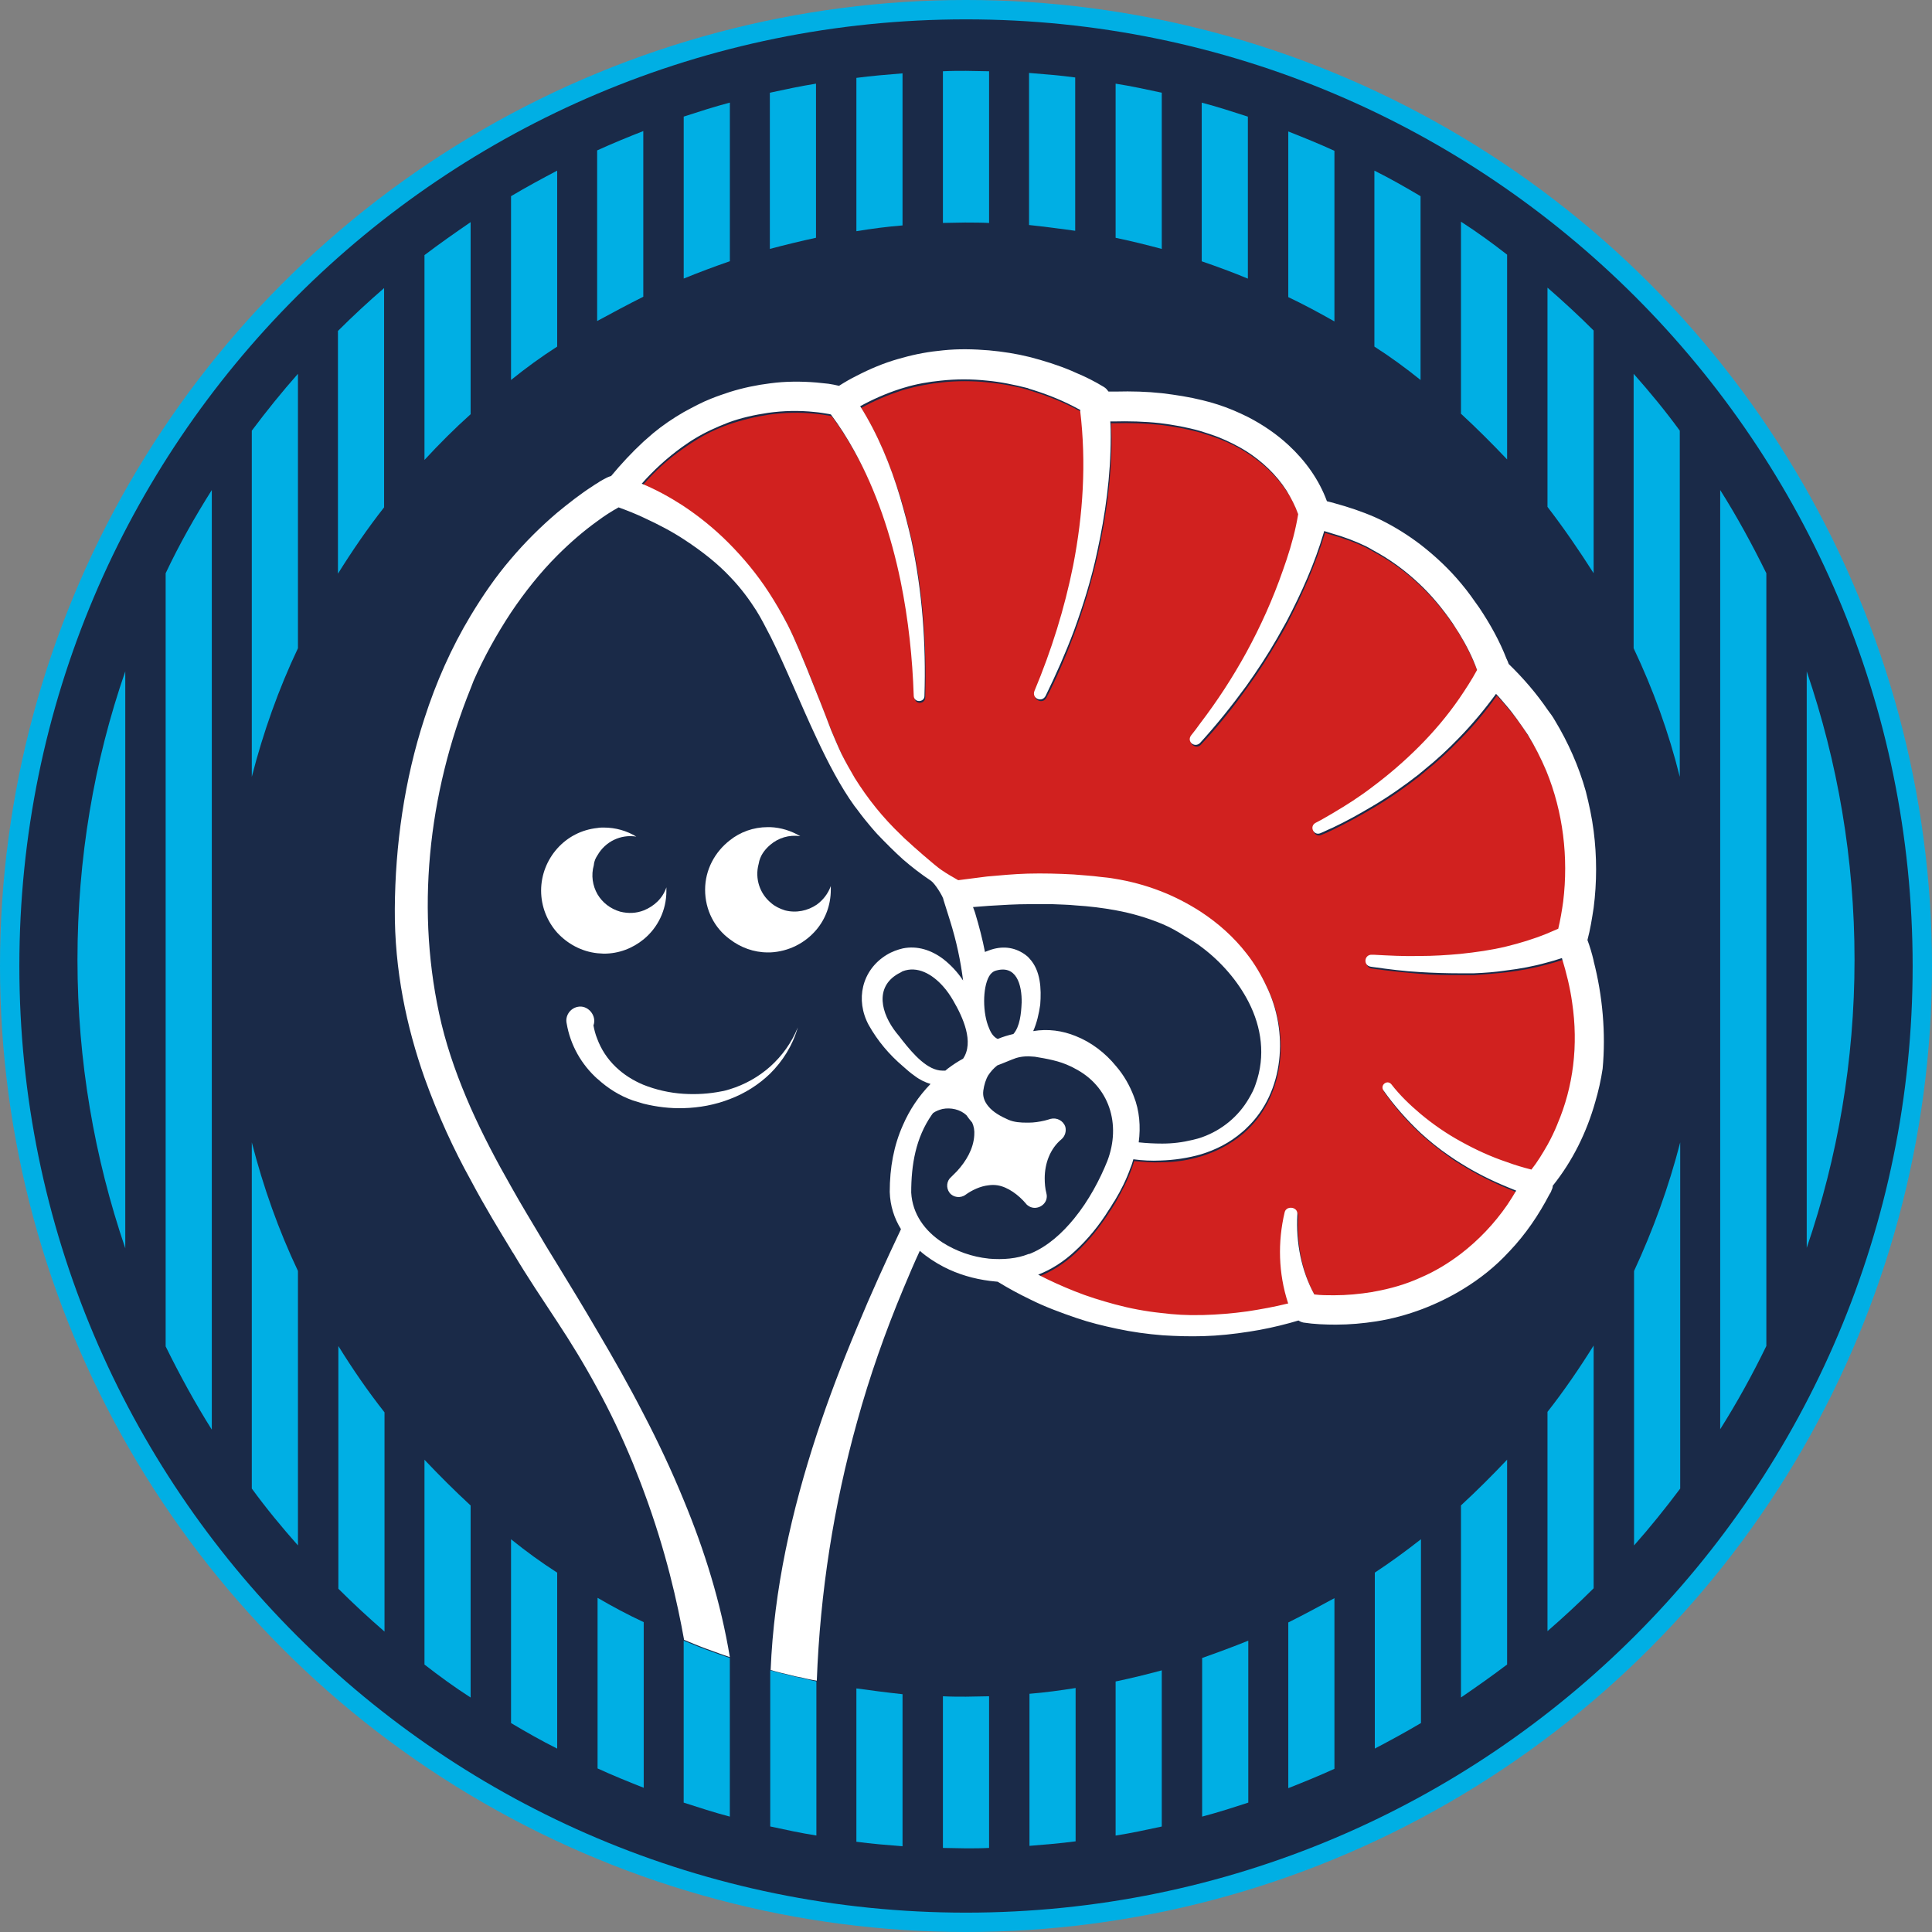 <?xml version="1.0" encoding="UTF-8"?>
<svg id="Laag_1" data-name="Laag 1" xmlns="http://www.w3.org/2000/svg" viewBox="0 0 512 512">
  <rect x="0" y="0" width="512" height="512" fill="#808080" stroke="none"/>
  <defs>
    <style>
      .cls-1 {
        fill: #d1211f;
      }

      .cls-1, .cls-2, .cls-3, .cls-4 {
        stroke-width: 0px;
      }

      .cls-2 {
        fill: #00afe4;
      }

      .cls-3 {
        fill: #1a2a48;
      }

      .cls-4 {
        fill: #fff;
      }
    </style>
  </defs>
  <circle class="cls-2" cx="256" cy="256" r="256"/>
  <g>
    <path class="cls-3" d="M256,5.13C117.41,5.13,5.13,117.41,5.13,256s112.27,250.87,250.87,250.87,250.87-112.38,250.87-250.87S394.48,5.13,256,5.13Z"/>
    <path class="cls-2" d="M101.79,134.44v-58.1c-4.15,3.6-8.3,7.43-12.23,11.36v64.33c3.82-6.12,7.86-12.01,12.23-17.58Z"/>
    <path class="cls-2" d="M78.96,171.8v-72.74c-4.26,4.81-8.3,9.83-12.23,15.07v91.74c3.06-11.9,7.1-23.26,12.23-34.08Z"/>
    <path class="cls-2" d="M170.48,78.63v-43.9c-4.15,1.64-8.19,3.28-12.23,5.13v45.22c4.04-2.18,8.08-4.37,12.23-6.44Z"/>
    <path class="cls-2" d="M124.72,109.76v-50.89c-4.15,2.84-8.19,5.68-12.23,8.74v54.28c3.93-4.26,7.97-8.3,12.23-12.12Z"/>
    <path class="cls-2" d="M66.73,302.74v91.74c3.82,5.24,7.97,10.27,12.23,15.07v-72.74c-5.13-10.81-9.17-22.17-12.23-34.08Z"/>
    <path class="cls-2" d="M147.66,91.85v-46.63c-4.15,2.18-8.19,4.37-12.23,6.77v48.71c3.93-3.17,7.97-6.12,12.23-8.85Z"/>
    <path class="cls-2" d="M158.36,423.43v45.22c4.04,1.86,8.08,3.49,12.23,5.13v-43.9c-4.26-1.97-8.3-4.15-12.23-6.44Z"/>
    <path class="cls-2" d="M187.19,437.19c-2.08-.76-4.15-1.64-6.01-2.4v42.92c4.04,1.31,8.08,2.62,12.23,3.71v-42.05c-1.64-.55-3.93-1.31-6.23-2.18Z"/>
    <path class="cls-2" d="M112.49,386.84v54.28c3.93,3.06,7.97,6.01,12.23,8.74v-50.89c-4.26-3.93-8.3-7.97-12.23-12.12Z"/>
    <path class="cls-2" d="M135.43,407.92v48.71c4.04,2.4,8.08,4.7,12.23,6.77v-46.63c-4.26-2.73-8.3-5.68-12.23-8.85Z"/>
    <path class="cls-2" d="M89.67,356.7v64.33c3.93,3.93,7.97,7.65,12.23,11.36v-58.1c-4.48-5.68-8.52-11.58-12.23-17.58Z"/>
    <path class="cls-2" d="M330.7,73.83V30.91c-4.04-1.31-8.08-2.62-12.23-3.71v42.05c4.15,1.42,8.3,2.95,12.23,4.59Z"/>
    <path class="cls-2" d="M353.64,85.19v-45.22c-4.04-1.86-8.08-3.49-12.23-5.13v43.9c4.15,1.97,8.19,4.15,12.23,6.44Z"/>
    <path class="cls-2" d="M256,58.98c2.08,0,4.04,0,6.12.11V18.89c-2.08,0-4.04-.11-6.12-.11s-4.04,0-6.12.11v40.19c1.97,0,4.04-.11,6.12-.11Z"/>
    <path class="cls-2" d="M376.46,100.7v-48.71c-4.04-2.4-8.08-4.7-12.23-6.77v46.63c4.26,2.73,8.3,5.68,12.23,8.85Z"/>
    <path class="cls-2" d="M284.94,61.16V20.53c-4.04-.55-8.08-.87-12.23-1.2v40.3c4.15.44,8.19.98,12.23,1.53Z"/>
    <path class="cls-2" d="M43.9,151.92v204.89c3.71,7.54,7.75,14.96,12.23,22.06v-249.01c-4.48,7.1-8.63,14.42-12.23,22.06Z"/>
    <path class="cls-2" d="M422.33,151.92v-64.33c-3.93-3.93-7.97-7.65-12.23-11.36v58.1c4.37,5.68,8.41,11.58,12.23,17.58Z"/>
    <path class="cls-2" d="M193.42,69.24V27.19c-4.15,1.09-8.19,2.4-12.23,3.71v42.92c4.04-1.64,8.08-3.17,12.23-4.59Z"/>
    <path class="cls-2" d="M445.16,205.87v-91.74c-3.82-5.24-7.97-10.27-12.23-15.07v72.74c5.13,10.81,9.28,22.17,12.23,34.08Z"/>
    <path class="cls-2" d="M216.25,63.02V22.17c-4.15.66-8.19,1.53-12.23,2.4v41.39c4.15-1.09,8.19-2.08,12.23-2.95Z"/>
    <path class="cls-2" d="M399.4,121.77v-54.28c-3.93-3.06-7.97-6.01-12.23-8.74v50.89c4.26,3.93,8.3,7.97,12.23,12.12Z"/>
    <path class="cls-2" d="M239.18,59.74V19.44c-4.04.33-8.19.66-12.23,1.2v40.63c4.04-.66,8.08-1.2,12.23-1.53Z"/>
    <path class="cls-2" d="M341.41,429.98v43.9c4.15-1.64,8.19-3.28,12.23-5.13v-45.22c-4.04,2.18-8.08,4.37-12.23,6.44Z"/>
    <path class="cls-2" d="M295.65,445.6v40.85c4.15-.66,8.19-1.53,12.23-2.4v-41.39c-4.04,1.09-8.08,2.08-12.23,2.95Z"/>
    <path class="cls-2" d="M364.34,416.76v46.63c4.15-2.18,8.19-4.37,12.23-6.77v-48.71c-4.04,3.17-8.08,6.12-12.23,8.85Z"/>
    <path class="cls-2" d="M272.82,448.87v40.3c4.04-.33,8.19-.66,12.23-1.2v-40.63c-4.15.66-8.19,1.2-12.23,1.53Z"/>
    <path class="cls-2" d="M410.1,374.17v58.1c4.15-3.6,8.3-7.43,12.23-11.36v-64.33c-3.82,6.12-7.86,12.01-12.23,17.58Z"/>
    <path class="cls-2" d="M318.58,439.37v42.05c4.15-1.09,8.19-2.4,12.23-3.71v-42.92c-4.04,1.64-8.19,3.17-12.23,4.59Z"/>
    <path class="cls-2" d="M387.17,398.96v50.89c4.15-2.84,8.19-5.68,12.23-8.74v-54.28c-3.93,4.15-7.97,8.19-12.23,12.12Z"/>
    <path class="cls-2" d="M20.53,254.36c0,26.76,4.48,52.42,12.67,76.45v-152.9c-8.3,23.92-12.67,49.69-12.67,76.45Z"/>
    <path class="cls-2" d="M433.04,336.82v72.74c4.26-4.81,8.3-9.83,12.23-15.07v-91.74c-3.06,11.9-7.21,23.26-12.23,34.08Z"/>
    <path class="cls-2" d="M307.88,65.97V24.57c-4.04-.87-8.08-1.75-12.23-2.4v40.85c4.15.87,8.19,1.86,12.23,2.95Z"/>
    <path class="cls-2" d="M491.47,254.36c0-26.76-4.48-52.42-12.67-76.45v152.79c8.19-23.92,12.67-49.69,12.67-76.34Z"/>
    <path class="cls-2" d="M468.1,356.7v-204.78c-3.71-7.54-7.75-14.96-12.23-22.06v248.9c4.48-7.1,8.52-14.42,12.23-22.06Z"/>
    <path class="cls-2" d="M226.95,447.45v40.63c4.04.55,8.08.87,12.23,1.2v-40.3c-4.15-.44-8.19-.98-12.23-1.53Z"/>
    <path class="cls-2" d="M212.64,444.72c-.55-.11-1.09-.22-1.64-.33-2.62-.66-5.57-1.31-6.88-1.75v41.39c4.04.87,8.08,1.75,12.23,2.4v-40.85c-.66-.11-2.08-.44-3.71-.87Z"/>
    <path class="cls-2" d="M256,449.64c-2.08,0-4.04,0-6.12-.11v40.19c2.08,0,4.04.11,6.12.11s4.04,0,6.12-.11v-40.19c-2.08,0-4.15.11-6.12.11Z"/>
    <path class="cls-3" d="M212.64,444.72c-.55-.11-1.09-.22-1.64-.33.44.11.98.22,1.64.33Z"/>
    <path class="cls-1" d="M416.87,266.27c-.55-4.04-1.42-8.08-2.73-11.9-1.31.44-2.73.87-4.04,1.2-3.6.98-7.1,1.64-10.7,2.08-2.84.33-5.79.55-8.63.76h-3.6c-3.6,0-7.21,0-10.7-.33-4.04-.33-8.19-.76-12.23-1.31-.22,0-.55-.11-.76-.11-1.97-.33-1.75-3.39.33-3.17h.44c4.04.22,8.08.33,12.23.33,3.6,0,7.21-.22,10.7-.55,4.15-.44,8.19-1.09,12.23-1.97,3.6-.87,7.21-1.97,10.7-3.39.98-.44,2.08-.87,3.06-1.31.55-2.4,1.09-4.81,1.31-7.21,1.42-11.69,0-23.7-4.48-34.62-1.31-3.28-2.95-6.55-4.91-9.61-1.75-2.84-3.71-5.46-5.9-7.97-.76-.98-1.64-1.86-2.51-2.84-2.95,4.15-6.12,7.97-9.72,11.58-2.95,3.06-6.01,5.9-9.28,8.52-.44.44-.98.76-1.42,1.2-3.93,3.06-7.97,5.9-12.23,8.41-3.49,2.08-7.1,4.04-10.7,5.79-1.09.55-2.08.98-3.17,1.42-1.75.76-3.06-1.86-1.31-2.73,1.53-.76,3.06-1.64,4.48-2.51,3.71-2.18,7.32-4.59,10.7-7.1,4.26-3.28,8.41-6.77,12.23-10.59s7.54-8.3,10.7-12.78c1.64-2.4,3.28-4.91,4.7-7.54-1.31-3.28-2.84-6.55-4.7-9.61-.55-.98-1.09-1.86-1.75-2.73-2.62-3.82-5.57-7.43-8.96-10.59-3.6-3.49-7.75-6.44-12.23-8.85-.55-.33-1.2-.66-1.75-.98-2.84-1.42-5.9-2.51-8.96-3.39-.76-.22-1.53-.44-2.18-.66,0,.11-.11.33-.11.44-2.51,8.19-5.9,15.95-9.83,23.48-.76,1.53-1.64,3.06-2.51,4.48-2.51,4.37-5.24,8.63-8.19,12.67-3.71,5.24-7.86,10.38-12.23,15.07h0c-1.31,1.42-3.6-.44-2.4-1.97.76-.98,1.64-2.08,2.4-3.17,4.48-6.01,8.63-12.23,12.23-18.78,3.82-6.99,7.1-14.31,9.72-21.84.33-.98.66-1.86.98-2.84,1.2-3.93,2.29-7.97,3.06-12.01-.76-2.18-1.75-4.37-3.06-6.23-2.73-4.26-6.44-7.75-10.7-10.48-2.18-1.42-4.59-2.62-7.1-3.6-1.64-.66-3.39-1.2-5.13-1.75-3.49-.98-7.1-1.64-10.7-2.08-4.04-.44-8.08-.55-12.23-.44h-.87c0,1.42.11,2.73.11,4.15,0,10.27-1.42,20.53-3.6,30.47-1.64,7.21-3.71,14.2-6.23,21.08-2.18,5.79-4.59,11.58-7.43,17.04-.98,1.86-3.71.55-2.95-1.31,4.48-10.7,8.08-21.95,10.27-33.31,2.62-13.43,3.49-27.19,1.86-40.85v-.33c-.66-.33-1.2-.66-1.86-.98-3.82-1.97-7.86-3.49-11.9-4.7-.11,0-.22,0-.22-.11-3.49-.98-7.1-1.64-10.7-1.97-4.04-.44-8.19-.44-12.23,0-3.28.33-6.55.98-9.72,1.86-.33.11-.66.22-1.09.33-3.6,1.2-7.21,2.73-10.59,4.59,4.7,7.43,7.97,15.73,10.59,24.14,1.09,3.71,2.08,7.54,2.95,11.25,2.95,13.65,3.82,27.52,3.49,41.39-.11,1.75-2.73,1.86-2.84,0-.33-9.83-1.42-20.2-3.49-30.47-2.4-12.12-6.33-23.92-12.23-34.4-1.86-3.39-3.93-6.66-6.23-9.72-.22,0-.33-.11-.44-.11-1.31-.22-2.62-.44-3.93-.55-4.04-.44-8.19-.33-12.23.22-3.6.55-7.21,1.42-10.7,2.62-3.06,1.09-6.12,2.51-8.85,4.26-1.09.66-2.18,1.42-3.28,2.18-3.93,2.73-7.54,6.01-10.7,9.72h0c3.82,1.53,7.32,3.49,10.7,5.68,4.37,2.84,8.52,6.23,12.23,9.94,4.04,4.04,7.65,8.41,10.7,13.11,1.86,2.84,3.6,5.68,5.02,8.63,1.86,3.6,4.7,10.48,7.1,16.6,2.18,5.68,4.15,10.59,4.48,11.47.22.55,2.18,5.13,2.73,6.23,1.09,2.18,2.29,4.37,3.49,6.33,3.39,5.57,7.43,10.48,12.23,15.07.66.55,1.2,1.2,1.86,1.75.76.76,7.21,6.44,8.85,7.54h0c1.42.98,2.95,1.86,4.48,2.73,2.51-.44,5.13-.76,7.65-.98,3.6-.44,7.1-.66,10.7-.76,4.04-.11,8.08-.11,12.23.22,2.4.11,4.81.33,7.21.66,1.2.11,2.4.22,3.49.44,4.15.66,8.19,1.75,12.23,3.28,3.71,1.42,7.32,3.28,10.7,5.46,4.59,3.06,8.74,6.77,12.23,11.14,2.08,2.62,3.82,5.57,5.24,8.63,5.9,12.01,4.7,28.07-5.24,37.57-.44.33-.76.76-1.2,1.09-3.28,2.73-6.99,4.7-10.92,5.9-3.49,1.09-7.1,1.64-10.7,1.64-2.4.11-4.81-.11-7.21-.33-.22.76-.44,1.53-.76,2.29-1.09,3.06-2.62,5.9-4.15,8.63-.55.87-.98,1.64-1.53,2.4-2.51,3.93-5.57,7.86-9.17,11.14-2.84,2.62-6.01,4.7-9.61,6.12,3.17,1.64,6.33,3.17,9.61,4.37,3.49,1.42,7.1,2.51,10.7,3.49,4.04.98,8.08,1.75,12.23,2.29,3.49.44,7.1.55,10.7.55h.44c3.93-.11,7.86-.44,11.8-.98,3.6-.55,7.21-1.2,10.7-2.08h.11q0-.11-.11-.22c-2.51-7.75-2.73-16.05-.87-23.92.11-.55.55-.98.87-1.09,1.09-.44,2.51.11,2.51,1.64-.44,7.54,1.09,14.96,4.48,21.19,1.75.11,3.49.22,5.24.22,3.39,0,6.88-.33,10.16-.87.22,0,.33-.11.55-.11,4.26-.76,8.3-2.08,12.23-3.71,3.82-1.75,7.43-3.82,10.7-6.33,4.7-3.6,8.85-7.97,12.23-12.89.87-1.2,1.64-2.51,2.4-3.82-.76-.33-1.64-.66-2.4-.98-4.26-1.75-8.3-3.82-12.23-6.23-1.09-.66-2.18-1.31-3.17-2.08-2.62-1.86-5.13-3.82-7.54-6.01-3.71-3.39-6.99-7.21-9.83-11.25-.98-1.42.98-2.84,2.08-1.64,2.4,2.84,5.02,5.46,7.75,7.86,3.28,2.84,6.88,5.24,10.7,7.32,3.93,2.18,7.97,4.04,12.23,5.46,2.08.76,4.26,1.42,6.44,1.97,1.64-2.08,2.95-4.26,4.26-6.55.98-1.75,1.86-3.6,2.62-5.46,4.04-10.38,5.35-21.41,3.93-32.11Z"/>
    <g>
      <path class="cls-4" d="M158.36,285.92c2.73,2.51,5.9,4.48,9.28,5.68.98.33,1.86.55,2.84.87,3.49.87,7.1,1.31,10.7,1.2,4.15-.11,8.3-.87,12.23-2.4,4.04-1.53,7.65-3.82,10.7-6.77,3.28-3.28,5.9-7.32,7.32-12.23-1.64,4.04-4.15,7.54-7.32,10.38-3.06,2.73-6.77,4.81-10.7,6.01-.76.22-1.42.44-2.18.55-3.28.66-6.66.87-10.05.66-3.71-.22-7.43-1.09-10.7-2.4-5.46-2.29-10.05-6.33-12.23-12.23-.44-1.09-.76-2.29-.98-3.49.98-2.62-1.53-5.57-4.26-4.91-1.97.44-3.28,2.4-2.84,4.37.98,5.79,3.93,10.92,8.19,14.74Z"/>
      <path class="cls-4" d="M158.36,226.62c2.08-3.6,6.12-5.57,10.27-4.91-2.51-1.53-5.46-2.4-8.63-2.4-.55,0-1.09,0-1.64.11-4.26.44-7.97,2.4-10.7,5.46-2.62,2.95-4.26,6.88-4.26,11.14s1.64,8.19,4.26,11.14c2.73,2.95,6.44,5.02,10.7,5.46.55,0,1.09.11,1.64.11,4.04,0,7.65-1.42,10.59-3.82,3.71-3.06,6.01-7.65,6.01-12.78v-.98c-.98,2.95-3.28,5.02-6.01,6.12-1.97.76-4.04.87-6.23.33-2.62-.76-4.7-2.4-6.01-4.59-1.31-2.29-1.75-5.02-.98-7.75.11-1.2.55-1.97.98-2.62Z"/>
      <path class="cls-4" d="M204.12,223.89c2.18-1.86,5.02-2.73,7.97-2.29-2.4-1.42-5.13-2.29-7.97-2.4h-.66c-3.82,0-7.32,1.31-10.05,3.49-3.93,3.06-6.55,7.75-6.55,13.11s2.51,10.16,6.55,13.11c2.84,2.18,6.33,3.49,10.05,3.49h.66c4.91-.22,9.28-2.51,12.23-6.01,2.4-2.84,3.82-6.55,3.82-10.59v-.98c-.76,2.08-2.08,3.71-3.71,4.91-2.4,1.64-5.46,2.29-8.41,1.53-1.42-.44-2.73-1.09-3.71-1.97-2.95-2.4-4.37-6.44-3.28-10.38.33-2.08,1.53-3.71,3.06-5.02Z"/>
      <path class="cls-4" d="M422.33,254.58c-.44-1.86-.98-3.71-1.64-5.46.76-2.84,1.2-5.68,1.64-8.52.87-6.77.87-13.65,0-20.42-.44-3.49-1.2-6.99-2.08-10.48-1.86-6.66-4.7-13-8.19-18.78-.55-.98-1.2-1.86-1.86-2.73-3.06-4.48-6.55-8.52-10.38-12.23-.11-.33-.22-.55-.33-.87-.11-.11-.11-.33-.22-.44-1.86-4.81-4.37-9.28-7.21-13.54-1.53-2.18-3.06-4.37-4.81-6.44-3.17-3.82-6.77-7.21-10.7-10.27-3.28-2.51-6.77-4.7-10.48-6.55-.55-.22-1.09-.55-1.64-.76-3.49-1.53-7.1-2.73-10.7-3.71-.66-.22-1.31-.33-2.08-.55-2.08-5.68-5.68-10.7-10.16-14.85-3.17-2.95-6.88-5.46-10.7-7.43-1.31-.66-2.73-1.31-4.04-1.86-2.62-1.09-5.35-1.97-8.08-2.62-3.49-.87-7.1-1.42-10.7-1.86-4.04-.44-8.08-.55-12.23-.44h-1.97c-.33-.44-.66-.87-1.2-1.2-2.51-1.53-4.91-2.73-7.54-3.82-.33-.11-.66-.33-.98-.44-3.6-1.53-7.43-2.73-11.25-3.71-3.49-.87-7.1-1.42-10.7-1.75-4.04-.33-8.08-.44-12.23,0-3.6.33-7.21.98-10.7,1.97-.44.11-.76.22-1.2.33-3.82,1.09-7.43,2.62-11.03,4.48-1.53.76-3.06,1.64-4.59,2.62-.98-.22-1.97-.44-2.84-.55-1.09-.11-2.18-.22-3.17-.33-4.04-.33-8.19-.33-12.23.22-3.6.44-7.21,1.2-10.7,2.29-1.64.55-3.28,1.09-4.91,1.75-2.51.98-4.91,2.29-7.32,3.6-2.84,1.64-5.57,3.49-8.08,5.57-.87.76-1.75,1.53-2.62,2.29-3.06,2.84-5.9,5.9-8.52,9.06-.76.22-1.42.55-1.97.87l-.98.55c-.22.11-.44.33-.66.44-.44.22-.87.55-1.2.76-3.39,2.18-6.44,4.59-9.5,7.1-4.48,3.82-8.52,7.86-12.23,12.23-4.04,4.7-7.54,9.83-10.7,15.07-5.13,8.52-9.17,17.69-12.23,27.19-5.35,16.38-7.75,33.75-7.86,50.46-.11,16.38,3.17,31.45,7.86,44.78,3.6,10.05,7.86,19.22,12.23,27.09,3.82,7.21,7.65,13.43,10.7,18.46.22.33.33.66.55.87,3.82,6.44,7.75,12.23,11.69,18.24,3.6,5.46,7.1,11.14,10.7,17.8,3.17,5.79,6.23,12.12,9.39,19.77.98,2.51,1.97,4.91,2.84,7.32,5.9,15.84,8.96,29.71,10.7,39.43h0c1.86.76,3.93,1.64,6.01,2.4,2.29.87,4.59,1.64,6.12,2.18h0c-2.4-14.42-6.66-28.18-12.23-41.61-3.17-7.75-6.77-15.4-10.7-22.94-3.82-7.43-7.97-14.74-12.23-21.95-3.49-6.01-7.1-11.9-10.7-17.8-1.31-2.18-2.73-4.37-4.04-6.66-2.73-4.59-5.46-9.06-8.08-13.76-3.93-6.88-7.54-13.76-10.7-20.86-3.17-7.21-5.9-14.63-7.75-22.28-6.99-29.38-3.6-60.83,7.75-88.9.22-.66.55-1.31.76-1.97,2.73-6.23,6.12-12.34,9.94-18.13,3.6-5.35,7.65-10.48,12.23-15.07,3.28-3.28,6.88-6.44,10.7-9.17,1.75-1.31,3.6-2.51,5.57-3.6,2.4.87,4.59,1.75,6.66,2.73,4.04,1.86,7.54,3.71,10.7,5.79,5.02,3.28,9.06,6.55,12.23,9.94,2.95,3.06,5.13,6.12,6.88,8.85,1.31,2.08,2.51,4.48,3.82,6.99,3.93,7.86,7.86,17.69,12.23,26.98,3.06,6.55,6.33,12.78,9.94,17.8.22.33.55.66.76.98,2.62,3.6,5.35,6.55,5.35,6.55,2.18,2.29,4.48,4.59,6.77,6.66,2.4,2.08,4.81,3.93,7.43,5.68,1.09.76,2.95,3.82,3.28,4.81v.11l1.75,5.57c1.75,5.57,2.84,10.81,3.49,15.95-1.42-2.18-3.28-4.15-5.24-5.68-3.17-2.4-6.88-3.6-10.7-2.84-1.42.33-2.95.87-4.37,1.75-6.55,4.04-8.3,11.9-4.7,18.57,2.4,4.26,5.46,7.86,9.06,10.92.98.87,1.97,1.75,3.06,2.51,1.42,1.09,2.84,1.75,4.26,2.18-3.17,3.28-5.57,6.88-7.32,10.92-2.4,5.35-3.49,11.25-3.49,17.69.11,3.71,1.2,6.99,2.95,9.83v.11c-4.04,8.52-7.97,17.15-11.58,25.88-3.93,9.39-7.54,18.78-10.7,28.4-6.66,20.31-11.36,41.06-12.23,62.47h0c1.31.44,4.15,1.09,6.88,1.75.55.11,1.09.22,1.64.33,1.75.44,3.17.66,3.71.76h0c.87-23.37,4.48-46.42,10.7-68.7,3.28-11.9,7.43-23.7,12.23-35.17,1.42-3.39,2.84-6.77,4.37-10.05,1.86,1.64,4.04,3.06,6.33,4.26,3.82,1.97,7.97,3.17,12.23,3.71.66.11,1.31.11,2.08.22,2.84,1.75,5.68,3.28,8.63,4.7,3.93,1.97,8.08,3.49,12.23,4.91,3.49,1.2,7.1,2.08,10.7,2.84,4.04.87,8.08,1.42,12.23,1.75,3.6.22,7.1.33,10.7.22,4.04-.11,8.08-.55,12.23-1.2,3.6-.55,7.1-1.31,10.7-2.29.76-.22,1.53-.44,2.29-.66.33.22.76.44,1.31.55,2.84.44,5.79.55,8.63.55,3.6,0,7.21-.33,10.7-.87,4.15-.66,8.19-1.75,12.23-3.28,3.71-1.42,7.32-3.17,10.7-5.24,4.48-2.73,8.63-6.01,12.23-9.94l.11-.11c4.26-4.48,7.75-9.61,10.59-15.07.22-.33.44-.66.55-1.09.22-.44.33-.76.33-1.2,5.24-6.55,8.96-14.09,11.25-22.17.87-2.95,1.53-5.9,1.97-8.85.87-9.39,0-19.33-2.4-28.61ZM412.72,297.94c-.76,1.86-1.64,3.71-2.62,5.46-1.31,2.29-2.62,4.48-4.26,6.55-2.18-.55-4.37-1.2-6.44-1.97-4.26-1.42-8.3-3.28-12.23-5.46-3.82-2.08-7.43-4.59-10.7-7.32-2.84-2.4-5.46-4.91-7.75-7.86-1.09-1.31-3.06.22-2.08,1.64,2.84,4.04,6.23,7.86,9.83,11.25,2.4,2.18,4.81,4.15,7.54,6.01,1.09.76,2.08,1.42,3.17,2.08,3.82,2.4,7.97,4.48,12.23,6.23.76.33,1.64.66,2.4.98-.76,1.31-1.53,2.51-2.4,3.82-3.39,4.91-7.54,9.28-12.23,12.89-3.28,2.51-6.88,4.7-10.7,6.33-3.82,1.75-7.97,2.95-12.23,3.71-.22,0-.33.11-.55.11-3.39.55-6.77.87-10.16.87-1.75,0-3.49,0-5.24-.22-3.39-6.23-4.91-13.65-4.48-21.19.11-1.53-1.42-2.08-2.51-1.64-.44.22-.76.55-.87,1.09-1.86,7.86-1.64,16.16.87,23.92q0,.11.11.22h-.11c-3.49.87-7.1,1.53-10.7,2.08-3.93.55-7.86.87-11.8.98h-.44c-3.6.11-7.21-.11-10.7-.55-4.15-.44-8.19-1.2-12.23-2.29-3.6-.98-7.21-2.08-10.7-3.49-3.28-1.31-6.44-2.73-9.61-4.37,3.6-1.42,6.77-3.49,9.61-6.12,3.6-3.28,6.66-7.1,9.17-11.14.55-.76.98-1.64,1.53-2.4,1.64-2.73,3.06-5.57,4.15-8.63.33-.76.55-1.53.76-2.29,2.4.33,4.81.44,7.21.33,3.6-.11,7.32-.66,10.7-1.64,3.93-1.2,7.65-3.06,10.92-5.9.44-.33.87-.76,1.2-1.09,10.05-9.5,11.14-25.56,5.24-37.57-1.42-3.06-3.17-6.01-5.24-8.63-3.39-4.37-7.54-8.08-12.23-11.14-3.39-2.18-6.99-4.04-10.7-5.46-3.93-1.53-8.08-2.62-12.23-3.28-1.2-.22-2.4-.33-3.49-.44-2.4-.33-4.81-.44-7.21-.66-4.04-.22-8.08-.33-12.23-.22-3.6.11-7.1.44-10.7.76-2.51.33-5.13.66-7.65.98-1.53-.87-3.06-1.75-4.48-2.73h0c-1.64-1.09-8.08-6.77-8.85-7.54-.66-.55-1.2-1.09-1.86-1.75-4.81-4.59-8.74-9.5-12.23-15.07-1.2-2.08-2.4-4.15-3.49-6.33-.55-1.09-2.51-5.68-2.73-6.23-.33-.87-2.18-5.79-4.48-11.47-2.4-6.12-5.24-13-7.1-16.6-1.53-2.95-3.17-5.79-5.02-8.63-3.06-4.7-6.66-9.06-10.7-13.11-3.71-3.71-7.75-6.99-12.23-9.94-3.39-2.18-6.99-4.15-10.7-5.68h0c3.17-3.6,6.77-6.88,10.7-9.72,1.09-.76,2.18-1.53,3.28-2.18,2.84-1.75,5.79-3.06,8.85-4.26,3.49-1.31,7.1-2.08,10.7-2.62,4.04-.55,8.08-.66,12.23-.22,1.31.11,2.62.33,3.93.55.11,0,.33.11.44.11,2.29,3.06,4.37,6.33,6.23,9.72,5.79,10.48,9.72,22.28,12.23,34.4,2.08,10.16,3.17,20.53,3.49,30.47.11,1.86,2.84,1.75,2.84,0,.44-13.76-.55-27.74-3.49-41.39-.87-3.82-1.86-7.54-2.95-11.25-2.51-8.41-5.9-16.71-10.59-24.14,3.39-1.86,6.88-3.39,10.59-4.59.33-.11.66-.22,1.09-.33,3.17-.98,6.44-1.53,9.72-1.86,4.04-.44,8.08-.44,12.23,0,3.6.33,7.21,1.09,10.7,1.97.11,0,.22,0,.22.11,4.04,1.2,8.08,2.73,11.9,4.7.66.33,1.2.66,1.86.98v.33c1.64,13.65.76,27.41-1.86,40.85-2.29,11.47-5.79,22.61-10.27,33.31-.76,1.97,1.97,3.17,2.95,1.31,2.73-5.57,5.24-11.25,7.43-17.04,2.51-6.88,4.7-13.87,6.23-21.08,2.18-9.94,3.6-20.2,3.6-30.47,0-1.42,0-2.84-.11-4.15h.87c4.04-.11,8.19,0,12.23.44,3.6.44,7.21,1.09,10.7,2.08,1.75.55,3.49,1.09,5.13,1.75,2.4.98,4.81,2.18,7.1,3.6,4.26,2.73,7.97,6.23,10.7,10.48,1.2,1.97,2.29,4.04,3.06,6.23-.66,4.04-1.75,8.08-3.06,12.01-.33.98-.66,1.97-.98,2.84-2.62,7.54-5.9,14.85-9.72,21.84-3.6,6.55-7.65,12.78-12.23,18.78-.76,1.09-1.53,2.08-2.4,3.17-1.2,1.64.98,3.39,2.4,1.97h0c4.37-4.81,8.41-9.83,12.23-15.07,2.95-4.15,5.68-8.3,8.19-12.67.87-1.53,1.64-2.95,2.51-4.48,3.93-7.54,7.43-15.29,9.83-23.48,0-.11.11-.33.11-.44.76.22,1.53.44,2.18.66,3.06.87,6.01,1.97,8.96,3.39.66.33,1.2.66,1.75.98,4.48,2.4,8.52,5.35,12.23,8.85,3.39,3.17,6.33,6.77,8.96,10.59.55.87,1.2,1.86,1.75,2.73,1.86,3.06,3.49,6.23,4.7,9.61-1.42,2.62-3.06,5.13-4.7,7.54-3.17,4.59-6.77,8.85-10.7,12.78-3.82,3.82-7.86,7.32-12.23,10.59-3.39,2.62-6.99,4.91-10.7,7.1-1.53.87-2.95,1.75-4.48,2.51-1.75.98-.44,3.49,1.31,2.73,1.09-.44,2.08-.98,3.17-1.42,3.71-1.75,7.21-3.71,10.7-5.79,4.26-2.51,8.3-5.35,12.23-8.41.44-.44.98-.76,1.42-1.2,3.28-2.62,6.33-5.46,9.28-8.52,3.49-3.6,6.77-7.54,9.72-11.58.87.87,1.64,1.86,2.51,2.84,2.18,2.51,4.04,5.24,5.9,7.97,1.86,3.06,3.49,6.23,4.91,9.61,4.48,10.92,5.9,22.94,4.48,34.62-.33,2.4-.76,4.91-1.31,7.21-.98.44-2.08.87-3.06,1.31-3.49,1.42-7.1,2.51-10.7,3.39-4.04.98-8.08,1.53-12.23,1.97-3.6.33-7.1.55-10.7.55-4.04.11-8.19-.11-12.23-.33h-.44c-2.08-.11-2.4,2.84-.33,3.17.22,0,.55.11.76.11,4.04.55,8.08,1.09,12.23,1.31,3.6.22,7.1.33,10.7.33h3.6c2.84-.11,5.79-.33,8.63-.76,3.6-.44,7.21-1.09,10.7-2.08,1.31-.33,2.73-.76,4.04-1.2,1.2,3.93,2.18,7.86,2.73,11.9,1.64,11.14.33,22.17-3.93,32.11ZM272.82,254.03c-.33-.44-.76-.76-1.2-1.09-2.95-2.08-6.23-2.29-9.5-1.09-.33.11-.55.22-.87.33-.11,0-.11.11-.22.11-.66-3.39-1.53-6.77-2.62-10.38,0,0-.33-.98-.55-1.53,1.42-.11,2.84-.22,4.26-.33,3.6-.22,7.1-.44,10.7-.44h6.01c2.08.11,4.15.11,6.23.33,3.6.22,7.21.66,10.7,1.31,4.15.76,8.3,1.97,12.23,3.6,2.08.87,4.04,1.97,5.9,3.17,1.64.98,3.28,1.97,4.81,3.17,5.02,3.82,9.39,8.85,12.23,14.42,3.39,6.66,4.48,14.2,1.86,21.62-.44,1.42-1.09,2.62-1.86,3.93-2.73,4.7-7.1,8.3-12.23,10.16-.87.33-1.75.55-2.62.76-2.73.66-5.35.98-8.08.98-2.08,0-4.15-.11-6.23-.33.55-4.15.22-8.41-1.31-12.23-1.09-2.84-2.62-5.57-4.7-7.97-2.84-3.49-6.55-6.33-10.7-7.97-3.49-1.42-7.32-1.97-11.25-1.31.98-2.18,1.53-4.7,1.86-6.99.33-4.26.11-9.06-2.84-12.23ZM270.74,265.83c-.11,2.62-.44,6.23-2.18,8.19-1.42.33-2.84.76-4.15,1.31-.98-.44-1.75-1.42-2.29-2.84-1.75-3.93-1.75-10.7,0-13.76.44-.76.98-1.2,1.53-1.42,5.68-1.86,7.21,3.6,7.1,8.52ZM260.59,277.52h0ZM239.18,275.77c-.55-.76-1.09-1.42-1.64-2.08-4.04-5.13-5.79-12.01.44-15.62.44-.22.87-.44,1.2-.66,3.93-1.53,7.86.76,10.7,3.93,1.09,1.2,1.97,2.51,2.73,3.82,2.62,4.48,5.57,11.03,2.62,15.4-1.42.76-2.73,1.64-4.04,2.62-.22.22-.44.33-.66.55h-.76c-3.93,0-7.75-4.37-10.59-7.97ZM262.01,333.54c-4.37-.44-8.63-1.97-12.23-4.26-4.7-3.06-7.97-7.54-8.3-13.22,0-7.43,1.2-14.53,5.46-20.64.11-.11.22-.33.33-.44.76-.55,1.64-.87,2.51-1.09,2.18-.44,4.7.11,6.33,1.64.44.66.98,1.31,1.53,1.97.44.98.66,2.08.55,3.39-.22,3.6-2.18,6.88-4.59,9.5l-1.53,1.53c-1.2.98-1.42,2.84-.44,4.15.98,1.31,2.95,1.53,4.26.55,1.64-1.2,3.93-2.29,6.12-2.51.76-.11,1.53-.11,2.29,0,2.84.44,5.68,2.62,7.54,4.81.22.33.55.55.87.76,2.18,1.31,5.35-.66,4.59-3.49-.33-1.2-.44-2.62-.44-3.93,0-3.93,1.42-7.86,4.48-10.38.87-.76,1.31-2.08.98-3.28-.55-1.64-2.29-2.51-3.93-2.08-.44.11-.98.33-1.53.44-1.42.33-2.84.55-4.26.55h-.44c-1.75,0-3.39-.11-4.91-.76-1.97-.87-4.04-1.97-5.35-3.6-.98-1.2-1.53-2.51-1.31-4.15.22-1.53.66-2.95,1.31-4.04.66-.98,1.42-1.86,2.4-2.62,1.53-.55,3.71-1.53,5.02-1.97,1.09-.33,2.18-.44,3.28-.44.55,0,1.09.11,1.64.11,3.28.55,6.44,1.09,9.39,2.51.44.22.76.33,1.09.55,9.28,4.7,12.45,14.85,8.74,24.57-1.97,4.91-4.91,10.48-8.74,15.18-3.28,4.04-7.1,7.43-11.47,9.28-.22.11-.55.22-.76.22-2.95,1.2-6.66,1.53-10.48,1.2Z"/>
    </g>
  </g>
</svg>